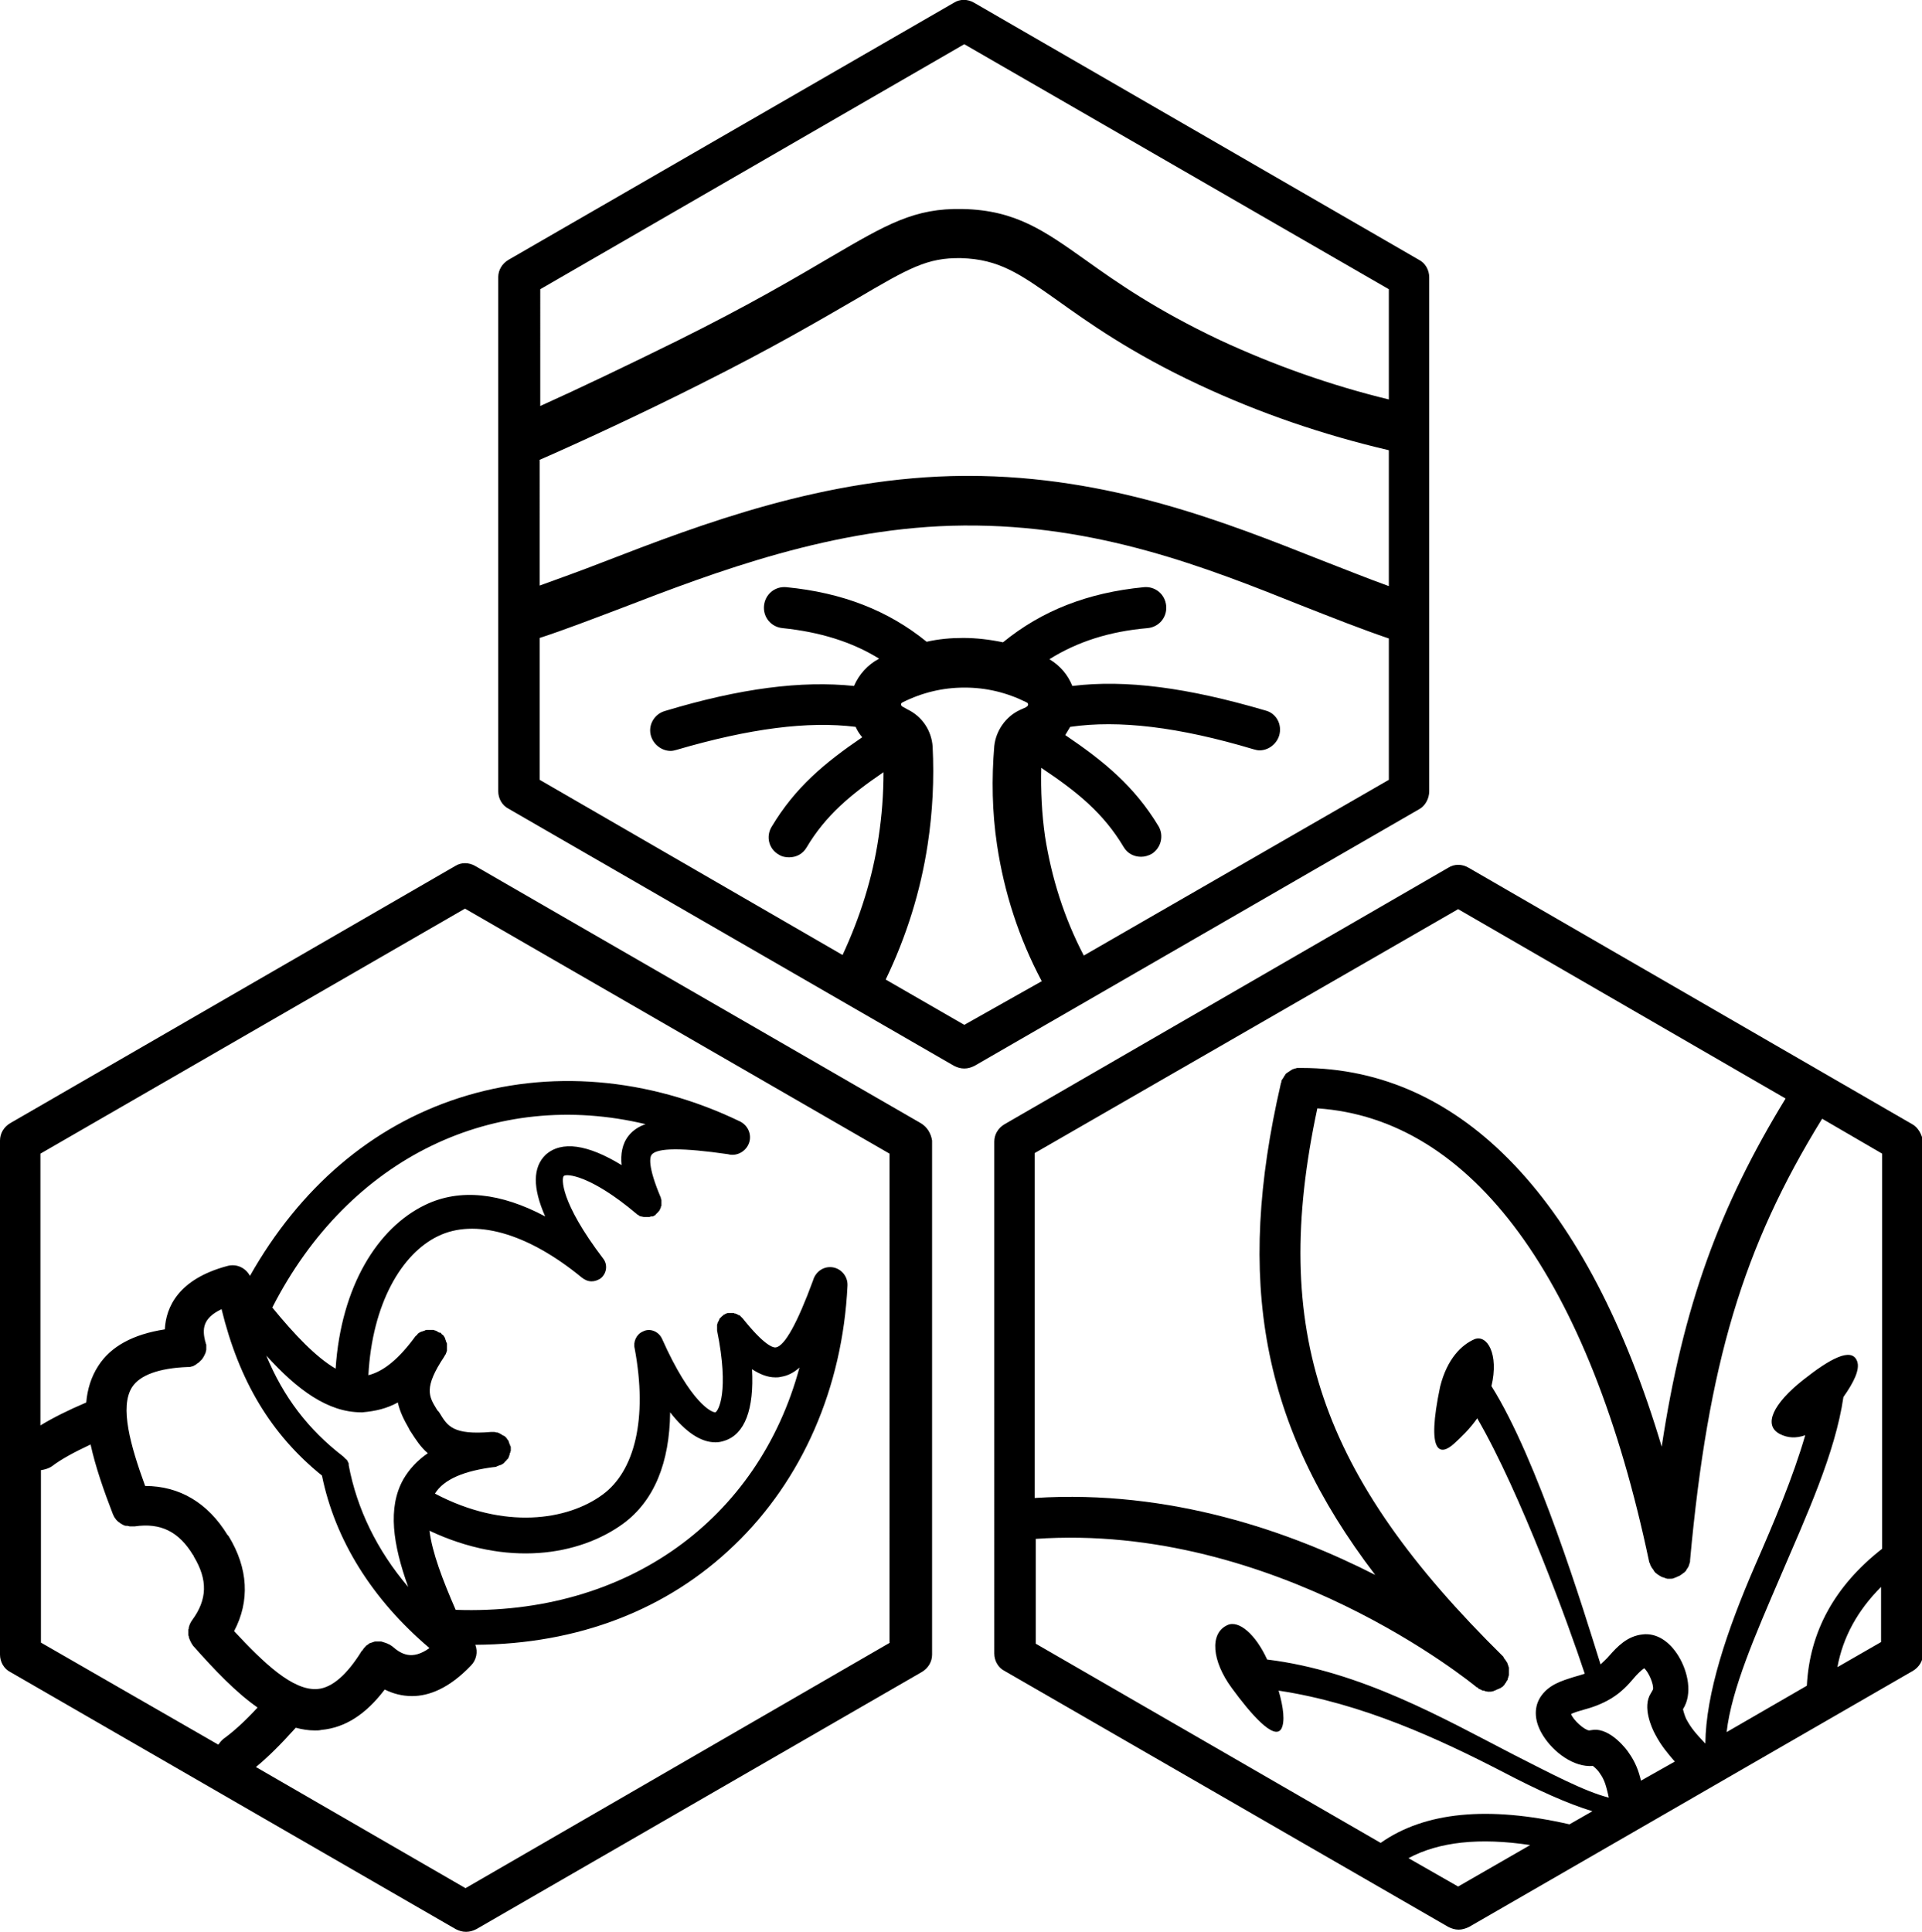 <?xml version="1.0" encoding="utf-8"?>
<!-- Generator: Adobe Illustrator 25.2.0, SVG Export Plug-In . SVG Version: 6.00 Build 0)  -->
<svg version="1.1" id="Réteg_1" xmlns="http://www.w3.org/2000/svg" xmlns:xlink="http://www.w3.org/1999/xlink" x="0px" y="0px"
	 viewBox="0 0 352.2 354" style="enable-background:new 0 0 352.2 354;" xml:space="preserve">
<g>
	<path d="M168.7,205.8l-81.6-47.1c-1.2-0.7-2.6-0.7-3.7,0L1.9,205.8C0.7,206.5,0,207.7,0,209v94.2c0,1.3,0.7,2.6,1.9,3.2l81.6,47.1
		c0.6,0.3,1.2,0.5,1.9,0.5s1.3-0.2,1.9-0.5l81.6-47.1c1.2-0.7,1.9-1.9,1.9-3.2V209C170.6,207.7,169.9,206.5,168.7,205.8z M7.5,269.4
		c0.7-0.1,1.4-0.3,2-0.7c1.7-1.3,4.1-2.6,7.1-4c0.9,4.1,2.4,8.4,4.1,12.8c0.1,0.2,0.2,0.4,0.3,0.6c0,0,0.1,0.1,0.1,0.1
		c0.1,0.2,0.2,0.3,0.3,0.4c0,0,0.1,0.1,0.1,0.1c0.1,0.1,0.2,0.2,0.4,0.3c0,0,0.1,0.1,0.1,0.1c0.2,0.1,0.3,0.2,0.5,0.3c0,0,0,0,0,0
		c0.2,0.1,0.4,0.2,0.6,0.2c0.1,0,0.1,0,0.2,0c0.2,0,0.3,0.1,0.5,0.1c0.1,0,0.1,0,0.2,0c0.1,0,0.1,0,0.2,0c0.1,0,0.2,0,0.3,0
		c0.1,0,0.1,0,0.2,0c4.8-0.7,8.1,1,10.7,5.3c0,0,0.1,0.1,0.1,0.1c0,0,0,0.1,0,0.1c2.6,4.3,2.5,7.9-0.3,11.7c0,0,0,0,0,0
		c-0.3,0.4-0.5,0.9-0.6,1.3c0,0.1,0,0.3-0.1,0.4c0,0.1,0,0.2,0,0.3c0,0.1,0,0.3,0,0.4c0,0.1,0,0.2,0,0.3c0,0.1,0.1,0.2,0.1,0.3
		c0,0.1,0,0.2,0.1,0.4c0.2,0.5,0.4,0.9,0.7,1.3c0,0,0,0,0,0c3.9,4.4,7.8,8.5,11.8,11.3c-2.3,2.5-4.4,4.4-6.2,5.7
		c-0.4,0.3-0.7,0.7-1,1.1L7.5,301V269.4z M115.2,208.1c-1.2,1.5-1.5,3.4-1.3,5.4c-6.2-3.8-11-4.5-13.9-1.9
		c-2.4,2.3-2.4,6.1-0.1,11.3c-8.1-4.3-15.6-5.2-22-2.1c-8.7,4.2-15.4,14.9-16.4,30c-3.6-2.1-7.5-6.2-11.6-11.2
		c14.1-27.6,40.8-40.2,68.4-33.6C117.1,206.4,116,207.1,115.2,208.1z M137.8,250.9c1.4,0.9,2.8,1.5,4.3,1.5c0.3,0,0.6,0,1-0.1
		c1.3-0.2,2.4-0.8,3.4-1.7c-7.5,27.8-31.6,45.5-63,44.4c-2.4-5.5-4.3-10.5-4.8-14.5c14.2,6.7,27.4,4.6,35.5-1.3
		c5.7-4.2,8.5-11.2,8.6-20.4c2.8,3.6,5.6,5.5,8.3,5.5c0.6,0,1.1-0.1,1.7-0.3C136.5,262.8,138.2,258.2,137.8,250.9z M59,270.4
		c2.4,11.8,9.2,22.7,19.7,31.6c-3.2,2.3-5.2,1.1-6.8-0.3c-0.1-0.1-0.2-0.1-0.3-0.2c-0.1-0.1-0.2-0.1-0.3-0.2c0,0,0,0-0.1,0
		c-0.1-0.1-0.2-0.1-0.4-0.2c-0.1,0-0.2-0.1-0.3-0.1c-0.1,0-0.2-0.1-0.3-0.1c-0.1,0-0.2-0.1-0.4-0.1c-0.1,0-0.2,0-0.3,0
		c-0.1,0-0.3,0-0.4,0c-0.1,0-0.2,0-0.3,0c-0.1,0-0.2,0-0.4,0.1c-0.1,0-0.2,0.1-0.3,0.1c-0.1,0-0.2,0.1-0.3,0.1
		c-0.1,0-0.2,0.1-0.3,0.2c-0.1,0.1-0.2,0.1-0.3,0.2c-0.1,0.1-0.2,0.1-0.2,0.2c-0.1,0.1-0.2,0.2-0.3,0.3c0,0,0,0,0,0
		c-0.1,0.1-0.1,0.2-0.2,0.3c-0.1,0.1-0.1,0.2-0.2,0.2c-2.7,4.4-5.5,6.8-8.1,7c-4.5,0.4-9.9-4.8-15.3-10.6c2.9-5.5,2.6-11.5-1-17.4
		c0,0-0.1-0.1-0.1-0.1c0,0,0-0.1-0.1-0.1c-3.6-5.9-8.8-9-15.1-9c-2.7-7.4-4.7-14.5-2.4-18.1c1.4-2.2,4.9-3.5,10.2-3.7c0,0,0,0,0.1,0
		c0.2,0,0.4,0,0.6-0.1c0,0,0,0,0,0c0.2,0,0.4-0.1,0.5-0.2c0.1,0,0.1,0,0.2-0.1c0.2-0.1,0.3-0.2,0.4-0.3c0.1,0,0.1-0.1,0.2-0.1
		c0,0,0,0,0,0c0.2-0.2,0.4-0.4,0.6-0.6c0.3-0.4,0.5-0.8,0.7-1.3c0-0.2,0.1-0.3,0.1-0.5c0-0.1,0-0.1,0-0.2c0-0.2,0-0.4,0-0.6
		c0,0,0,0,0,0c0-0.1,0-0.2-0.1-0.3c0-0.1,0-0.2-0.1-0.4c-0.5-2.1-0.6-4.2,3-5.9C43.8,253,49.6,262.8,59,270.4z M72.9,257
		c0.4,1.8,1.2,3.3,2,4.7l0.2,0.4l0.2,0.3c0.9,1.4,1.8,2.8,3.1,3.9c-1.9,1.3-3.4,2.9-4.5,4.8c-2.9,5.2-1.9,11.9,0.9,19.7
		c-5.7-6.7-9.4-14.3-10.9-22.3c0-0.1,0-0.1,0-0.2c0-0.1,0-0.2-0.1-0.3c0-0.1-0.1-0.2-0.1-0.2c0-0.1-0.1-0.2-0.1-0.2
		c0-0.1-0.1-0.1-0.2-0.2c-0.1-0.1-0.1-0.1-0.2-0.2c-0.1-0.1-0.1-0.1-0.2-0.2c0,0-0.1-0.1-0.1-0.1c-6.5-5-11-11-14.1-18.5
		c5.7,6.3,11.3,10.4,17.4,10.4c0.1,0,0.1,0,0.2,0C68.8,258.6,70.9,258.1,72.9,257z M163.1,301L85.3,346l-38.4-22.2
		c2.2-1.8,4.6-4.2,7.3-7.2c1.1,0.3,2.3,0.5,3.5,0.5c0.4,0,0.8,0,1.2-0.1c4.3-0.4,8.1-2.8,11.6-7.4c1.4,0.7,3.1,1.2,5,1.2
		c3.1,0,6.8-1.4,10.8-5.6c1-1,1.3-2.5,0.8-3.8c18.8-0.1,35.2-6.4,47.5-18.3c12.4-11.9,19.8-28.8,20.7-47.5c0.1-1.8-1.3-3.3-3-3.4
		c-1.6-0.1-2.9,1-3.3,2.4c-2.9,7.9-5.2,12-6.8,12.3c-0.5,0.1-2.1-0.3-6.1-5.3c0,0-0.1-0.1-0.1-0.1c-0.1-0.1-0.1-0.1-0.2-0.2
		c-0.1-0.1-0.1-0.1-0.2-0.2c-0.1-0.1-0.1-0.1-0.2-0.1c-0.1,0-0.2-0.1-0.2-0.1c-0.1,0-0.1-0.1-0.2-0.1c-0.1,0-0.2-0.1-0.3-0.1
		c-0.1,0-0.2,0-0.2-0.1c-0.1,0-0.2,0-0.3,0c-0.1,0-0.2,0-0.2,0c-0.1,0-0.2,0-0.3,0c-0.1,0-0.1,0-0.2,0c0,0,0,0-0.1,0
		c-0.1,0-0.2,0.1-0.3,0.1c-0.1,0-0.2,0.1-0.2,0.1c-0.1,0-0.1,0.1-0.2,0.1c-0.1,0-0.2,0.1-0.2,0.2c0,0,0,0-0.1,0c0,0-0.1,0.1-0.1,0.1
		c-0.1,0.1-0.1,0.1-0.2,0.2c-0.1,0.1-0.1,0.1-0.2,0.2c-0.1,0.1-0.1,0.1-0.1,0.2c0,0.1-0.1,0.2-0.1,0.2c0,0.1-0.1,0.2-0.1,0.2
		c0,0.1-0.1,0.2-0.1,0.2c0,0.1,0,0.2-0.1,0.3c0,0.1,0,0.2,0,0.3c0,0.1,0,0.2,0,0.3c0,0.1,0,0.2,0,0.3c0,0.1,0,0.1,0,0.2
		c2.3,11.3,0.2,14.8-0.3,15c-0.6,0.1-4.5-1.6-9.8-13.5c-0.6-1.3-2.2-2-3.5-1.3c-1.2,0.5-1.8,1.9-1.5,3.1c2.4,12.9,0,22.5-5.9,26.8
		c-6.4,4.7-18,6.5-30.7-0.2c1.6-2.6,5.3-4.2,11.1-4.9c0.1,0,0.2,0,0.2-0.1c0.1,0,0.2,0,0.3-0.1c0.1,0,0.2-0.1,0.3-0.1
		c0.1,0,0.2-0.1,0.3-0.1c0.1-0.1,0.2-0.1,0.3-0.2c0.1-0.1,0.2-0.1,0.2-0.2c0.1-0.1,0.1-0.1,0.2-0.2c0.1-0.1,0.1-0.1,0.2-0.2
		c0.1-0.1,0.1-0.2,0.2-0.2c0.1-0.1,0.1-0.2,0.2-0.3c0-0.1,0.1-0.2,0.1-0.3c0-0.1,0.1-0.2,0.1-0.3c0-0.1,0-0.2,0.1-0.3
		c0-0.1,0-0.2,0.1-0.3c0-0.1,0-0.2,0-0.3c0-0.1,0-0.2,0-0.2c0,0,0,0,0-0.1c0,0,0,0,0-0.1c0-0.1,0-0.2-0.1-0.2c0-0.1,0-0.2-0.1-0.3
		c0-0.1-0.1-0.2-0.1-0.3c0-0.1-0.1-0.2-0.1-0.3c0-0.1-0.1-0.2-0.2-0.3c-0.1-0.1-0.1-0.2-0.2-0.3c-0.1-0.1-0.1-0.1-0.2-0.2
		c-0.1-0.1-0.2-0.2-0.3-0.2c-0.1,0-0.1-0.1-0.2-0.1c-0.1-0.1-0.2-0.1-0.3-0.2c-0.1,0-0.1-0.1-0.2-0.1c-0.1-0.1-0.3-0.1-0.4-0.2
		c-0.1,0-0.1,0-0.2,0c-0.1,0-0.3-0.1-0.4-0.1c-0.1,0-0.2,0-0.3,0c-0.1,0-0.2,0-0.3,0c-7,0.6-8-1.1-9.4-3.4l-0.2-0.3c0,0,0,0,0,0
		l-0.1-0.1l-0.1-0.1c0,0,0,0,0,0l-0.2-0.3c-1.4-2.3-2.4-3.9,1.4-9.6c0-0.1,0.1-0.1,0.1-0.2c0.1-0.1,0.1-0.2,0.2-0.3
		c0-0.1,0.1-0.2,0.1-0.3c0-0.1,0.1-0.2,0.1-0.3c0-0.1,0-0.2,0-0.3c0-0.1,0-0.2,0-0.3c0-0.1,0-0.2,0-0.3c0-0.1,0-0.2,0-0.3
		c0-0.1,0-0.2-0.1-0.3c0-0.1-0.1-0.2-0.1-0.3c0-0.1-0.1-0.2-0.1-0.3c0-0.1-0.1-0.2-0.1-0.3c-0.1-0.1-0.1-0.2-0.2-0.3
		c-0.1-0.1-0.1-0.2-0.2-0.2c-0.1-0.1-0.2-0.1-0.2-0.2c-0.1-0.1-0.1-0.1-0.2-0.2c0,0,0,0-0.1,0c0,0,0,0-0.1,0c-0.1,0-0.1-0.1-0.2-0.1
		c-0.1-0.1-0.2-0.1-0.3-0.2c-0.1,0-0.2-0.1-0.3-0.1c-0.1,0-0.2-0.1-0.3-0.1c-0.1,0-0.2,0-0.3,0c-0.1,0-0.2,0-0.3,0
		c-0.1,0-0.2,0-0.3,0c-0.1,0-0.2,0-0.3,0c-0.1,0-0.2,0-0.3,0.1c-0.1,0-0.2,0.1-0.3,0.1c-0.1,0-0.2,0.1-0.3,0.1
		c-0.1,0-0.2,0.1-0.3,0.1c-0.1,0.1-0.2,0.1-0.3,0.2c-0.1,0.1-0.2,0.1-0.2,0.2c-0.1,0.1-0.1,0.2-0.2,0.2c-0.1,0.1-0.1,0.1-0.2,0.2
		c-3,4.1-5.8,6.4-8.6,7.1c0.7-13.1,6.1-22.3,12.8-25.5c6.6-3.2,16.2-0.7,26.3,7.6c0.5,0.4,1.1,0.7,1.8,0.7c0.6,0,1.1-0.2,1.6-0.5
		c1.2-0.9,1.4-2.6,0.5-3.7c-7.9-10.4-7.6-14.7-7.2-15.1c0.5-0.5,5-0.1,13.3,6.9c0,0,0,0,0,0c0.1,0.1,0.2,0.2,0.3,0.2
		c0,0,0.1,0,0.1,0.1c0.1,0.1,0.2,0.1,0.4,0.2c0,0,0.1,0,0.1,0c0.1,0,0.3,0.1,0.5,0.1c0,0,0.1,0,0.1,0c0.1,0,0.1,0,0.2,0
		c0,0,0.1,0,0.1,0c0.1,0,0.2,0,0.3,0c0.1,0,0.2,0,0.3,0c0.1,0,0.2-0.1,0.3-0.1c0.1,0,0.1,0,0.2,0c0,0,0,0,0.1,0
		c0.1,0,0.2-0.1,0.2-0.1c0.1,0,0.1-0.1,0.2-0.1c0.1,0,0.1-0.1,0.2-0.2c0.1-0.1,0.1-0.1,0.2-0.2c0,0,0,0,0.1-0.1c0,0,0.1-0.1,0.1-0.1
		c0.1-0.1,0.1-0.2,0.2-0.2c0-0.1,0.1-0.2,0.1-0.2c0-0.1,0.1-0.2,0.1-0.2c0-0.1,0.1-0.2,0.1-0.3c0-0.1,0-0.2,0.1-0.2
		c0-0.1,0-0.2,0-0.3c0-0.1,0-0.2,0-0.3c0-0.1,0-0.2,0-0.3c0-0.1,0-0.2,0-0.2c0-0.1-0.1-0.2-0.1-0.3c0,0,0-0.1,0-0.1
		c-2.5-5.9-2-7.5-1.7-7.9c1-1.3,5.7-1.3,14-0.1c1.4,0.4,3-0.3,3.7-1.7c0.8-1.6,0.1-3.5-1.5-4.3c-16.8-8.1-35.1-9.6-51.5-4.3
		c-16.1,5.2-29.2,16.5-38.3,32.6c-0.8-1.5-2.5-2.3-4.2-1.8c-8.9,2.4-11.2,7.5-11.4,11.6c-5.8,0.9-9.9,3.1-12.2,6.7
		c-1.3,2-2,4.3-2.2,6.7c-3.3,1.4-6.1,2.8-8.4,4.2v-49.8l77.8-44.9l77.8,44.9V301z"/>
	<path d="M261.9,145V50.8c0-1.3-0.7-2.6-1.9-3.2L178.5,0.5c-1.2-0.7-2.6-0.7-3.7,0L93.2,47.6c-1.2,0.7-1.9,1.9-1.9,3.2V145
		c0,1.3,0.7,2.6,1.9,3.2l81.6,47.1c0.6,0.3,1.2,0.5,1.9,0.5s1.3-0.2,1.9-0.5l81.6-47.1C261.2,147.6,261.9,146.3,261.9,145z
		 M176.7,8.1L254.5,53v20.2c-10.7-2.6-21.1-6.3-31-10.9c-11.8-5.6-18.9-10.6-24.5-14.6c-7.5-5.3-12.8-9.2-22.6-9.4
		c-8.8-0.2-13.9,2.8-24,8.7c-6.3,3.7-14.9,8.8-28.2,15.4c-8.7,4.3-18.3,8.9-25.2,12V53L176.7,8.1z M98.8,84.3
		c6.9-3,18.8-8.5,29.3-13.8c13.6-6.8,22.4-12,28.8-15.7c9.7-5.7,13-7.6,19.2-7.5c7,0.2,10.8,2.9,17.6,7.7c5.6,4,13.4,9.6,26,15.5
		c11.1,5.2,22.8,9.2,34.8,12v24.9c-3.9-1.4-8.1-3.1-12.5-4.8c-17.2-6.8-38.6-15.4-64.6-15.4c-0.3,0-0.5,0-0.8,0
		c-25.4,0.2-48,8.8-66.1,15.8c-4.1,1.6-8,3-11.6,4.3V84.3z M176.7,187.8l-14.4-8.3c3.8-7.9,6.4-16.2,7.7-24.8
		c0.9-5.9,1.2-11.9,0.9-17.9c-0.2-2.9-1.9-5.5-4.6-6.8l-0.9-0.5c-0.2-0.1-0.3-0.3-0.3-0.4c0-0.2,0.1-0.3,0.3-0.4
		c3.6-1.8,7.4-2.7,11.3-2.7c0,0,0,0,0.1,0c3.9,0,7.7,0.9,11.3,2.7c0.2,0.1,0.3,0.2,0.3,0.4c0,0.2-0.1,0.3-0.4,0.5l-1.1,0.5
		c-2.6,1.2-4.4,3.8-4.7,6.6c-0.5,6-0.4,12.1,0.5,18.1c1.3,8.7,4,17.1,8.2,25L176.7,187.8z M198.6,175.1c-3.6-6.9-5.9-14.2-7.1-21.8
		c-0.6-4.2-0.8-8.4-0.7-12.6c6.6,4.4,11.4,8.3,15.1,14.5c0.7,1.2,1.9,1.8,3.2,1.8c0.7,0,1.3-0.2,1.9-0.5c1.8-1.1,2.3-3.4,1.3-5.1
		c-4.4-7.3-10-11.9-17.1-16.7c0.3-0.5,0.6-1,0.9-1.5c8.9-1.3,19.9,0,33.6,4.1c0.4,0.1,0.7,0.2,1.1,0.2c1.6,0,3.1-1.1,3.6-2.7
		c0.6-2-0.5-4.1-2.5-4.6c-14.3-4.2-25.6-5.7-35.4-4.5c-0.8-2-2.2-3.7-4.2-4.9c5.1-3.2,11-5.1,18-5.7c2.1-0.2,3.6-2,3.4-4.1
		c-0.2-2.1-2-3.6-4.1-3.4c-10.3,1-18.7,4.3-25.8,10.1c-2.4-0.5-4.9-0.8-7.3-0.8c-2.3,0-4.5,0.2-6.7,0.7c-7-5.7-15.4-9-25.7-10
		c-2.1-0.2-3.9,1.3-4.1,3.4c-0.2,2.1,1.3,3.9,3.4,4.1c6.8,0.7,12.7,2.5,17.7,5.6c-2.1,1.1-3.7,2.9-4.6,5c-9.6-1-20.8,0.4-34.7,4.6
		c-2,0.6-3.1,2.7-2.5,4.6c0.5,1.6,2,2.7,3.6,2.7c0.4,0,0.7-0.1,1.1-0.2c13.3-3.9,24.1-5.3,32.8-4.2c0.3,0.7,0.7,1.3,1.2,1.9
		c-6.9,4.7-12.3,9.2-16.6,16.4c-1.1,1.8-0.5,4.1,1.3,5.1c0.6,0.4,1.3,0.5,1.9,0.5c1.3,0,2.5-0.6,3.2-1.8c3.5-5.9,8.1-9.7,14.1-13.8
		c0,4-0.3,8-0.9,11.9c-1.1,7.5-3.4,14.7-6.6,21.6l-55.5-32.1v-26c4.6-1.5,9.5-3.4,14.8-5.4c17.4-6.7,39.1-15,62.9-15.2
		c24.6-0.2,44.5,7.7,62,14.7c5.6,2.2,10.9,4.3,15.9,6v25.9L198.6,175.1z"/>
	<path d="M350.4,206L269.1,159c-1.2-0.7-2.6-0.7-3.7,0L184.1,206c-1.2,0.7-1.9,1.9-1.9,3.2V303c0,1.3,0.7,2.6,1.9,3.2l81.3,46.9
		c0.6,0.3,1.2,0.5,1.9,0.5c0.6,0,1.3-0.2,1.9-0.5l81.3-46.9c1.2-0.7,1.9-1.9,1.9-3.2v-93.8C352.2,207.9,351.5,206.6,350.4,206z
		 M267.2,166.6l60,34.7c-12.1,19.8-18.8,38-22.7,63.8c-13.4-44.9-36.4-69.4-66-69.4c0,0,0,0,0,0c0,0-0.1,0-0.1,0c-0.1,0-0.2,0-0.3,0
		c-0.1,0-0.3,0-0.4,0c-0.1,0-0.2,0.1-0.4,0.1c-0.1,0-0.2,0.1-0.3,0.1c-0.1,0-0.2,0.1-0.4,0.2c-0.1,0.1-0.2,0.1-0.3,0.2
		c-0.1,0.1-0.2,0.1-0.3,0.2c-0.1,0.1-0.2,0.1-0.3,0.2c-0.1,0.1-0.2,0.2-0.2,0.3c-0.1,0.1-0.2,0.2-0.2,0.3c-0.1,0.1-0.1,0.2-0.2,0.3
		c-0.1,0.1-0.1,0.2-0.2,0.3c-0.1,0.1-0.1,0.3-0.1,0.4c0,0.1-0.1,0.2-0.1,0.2c0,0,0,0.1,0,0.1c0,0,0,0,0,0c-8.3,36-3.7,62.5,17.3,90
		c-15.5-7.9-37.5-15.7-62.4-14.1v-63.2L267.2,166.6z M189.7,282c44.1-3.1,80.3,26.7,80.8,27.1c0.1,0.1,0.1,0.1,0.2,0.1
		c0.1,0.1,0.2,0.1,0.2,0.2c0.1,0.1,0.2,0.1,0.4,0.2c0.1,0,0.2,0.1,0.2,0.1c0.1,0.1,0.3,0.1,0.4,0.1c0.1,0,0.1,0,0.2,0.1
		c0.2,0,0.4,0.1,0.7,0.1c0,0,0,0,0,0c0,0,0,0,0,0c0.3,0,0.5,0,0.8-0.1c0.1,0,0.2,0,0.2-0.1c0.2,0,0.3-0.1,0.5-0.2
		c0.1,0,0.2-0.1,0.3-0.1c0.1-0.1,0.3-0.1,0.4-0.2c0.1-0.1,0.2-0.1,0.3-0.2c0.1-0.1,0.2-0.1,0.2-0.2c0,0,0.1-0.1,0.1-0.1
		c0,0,0.1-0.1,0.1-0.1c0-0.1,0.1-0.1,0.1-0.2c0.1-0.1,0.2-0.2,0.2-0.3c0.1-0.1,0.1-0.2,0.2-0.3c0.1-0.1,0.1-0.2,0.1-0.3
		c0-0.1,0.1-0.2,0.1-0.3c0-0.1,0.1-0.2,0.1-0.4c0-0.1,0-0.2,0-0.4s0-0.2,0-0.4c0-0.1,0-0.2,0-0.4c0-0.1,0-0.2-0.1-0.4
		c0-0.1-0.1-0.2-0.1-0.3c0-0.1-0.1-0.2-0.1-0.3c-0.1-0.1-0.1-0.2-0.2-0.3c-0.1-0.1-0.1-0.2-0.2-0.3c-0.1-0.1-0.2-0.2-0.2-0.3
		c-0.1-0.1-0.1-0.1-0.1-0.2c-33.7-33.2-42.8-59.8-34.1-100.5c28.4,1.9,49.9,31.3,60.8,83.1c0,0.1,0,0.1,0.1,0.2
		c0,0.1,0.1,0.2,0.1,0.3c0,0.1,0.1,0.3,0.2,0.4c0,0.1,0.1,0.2,0.1,0.2c0.1,0.1,0.2,0.3,0.3,0.4c0,0.1,0.1,0.1,0.1,0.2
		c0.1,0.1,0.2,0.3,0.4,0.4c0,0,0.1,0.1,0.1,0.1c0.2,0.1,0.4,0.3,0.6,0.4c0.1,0,0.1,0.1,0.2,0.1c0.1,0.1,0.3,0.1,0.5,0.2
		c0.1,0,0.2,0,0.2,0.1c0.2,0,0.3,0.1,0.5,0.1c0,0,0.1,0,0.1,0c0.1,0,0.2,0,0.3,0c0,0,0,0,0,0c0,0,0,0,0,0c0,0,0,0,0,0
		c0.3,0,0.5,0,0.7-0.1c0,0,0,0,0,0c0.1,0,0.1,0,0.2-0.1c0.2,0,0.3-0.1,0.5-0.2c0.1,0,0.2-0.1,0.3-0.1c0.1-0.1,0.2-0.1,0.3-0.2
		c0.1-0.1,0.2-0.1,0.3-0.2c0.1-0.1,0.2-0.2,0.3-0.2c0.1-0.1,0.1-0.2,0.2-0.2c0.1-0.1,0.2-0.2,0.2-0.3c0.1-0.1,0.1-0.2,0.2-0.3
		c0.1-0.1,0.1-0.2,0.2-0.3c0-0.1,0.1-0.2,0.1-0.3c0-0.1,0.1-0.2,0.1-0.3c0-0.1,0.1-0.2,0.1-0.4c0-0.1,0-0.1,0-0.2
		c3.3-36,9.7-57.4,24.2-80.9l11,6.4v72.4c-8.7,6.8-13.3,15.2-13.8,25.1l-14.7,8.5c0.9-7.9,5.3-17.9,9.8-28.4
		c4.8-11.2,10.1-22.7,11.6-33c1.9-2.7,3.1-5.1,2.5-6.6c-1-2.6-5-0.4-9.8,3.4c-5.6,4.4-7.5,8.4-4.3,10c1.4,0.7,2.9,0.8,4.6,0.2
		c-2.2,7.6-5.7,15.9-9.2,23.9c-5.2,12-9,23.4-9.1,32.6c0,0-0.1-0.1-0.1-0.1c-1.6-1.7-2.5-2.7-3.4-4.4c-0.2-0.4-0.5-1.3-0.6-1.8l0,0
		c1.8-2.8,0.9-6.9-0.8-9.7c-1.7-2.8-4.1-4.3-6.6-4c-2.8,0.3-4.6,2.2-6.1,3.9c-0.5,0.6-1.1,1.1-1.6,1.6c-3.1-9.9-11.5-37.5-20-51
		c1.4-5.9-0.8-9.5-3.1-8.6c-2.3,1-5,3.5-6.3,8.7c-2.6,12.4,0,12.8,2.6,10.4c1.2-1.1,2.8-2.6,4.2-4.6c8,13.8,16.8,38,19.7,46.8
		c-0.6,0.2-1.3,0.4-2,0.6c-2.2,0.7-4.7,1.4-6.2,3.8c-1.2,2-1,4.5,0.6,7c1.9,3,5.6,5.8,9.1,5.5c0.5,0.4,1.1,1,1.3,1.4
		c0.8,1.1,1.1,2.2,1.5,3.9c0,0.2,0.1,0.3,0.1,0.5c-4.4-1.1-10.6-4.4-17.5-7.9c-12.6-6.5-27.9-15.3-45.1-17.4
		c-2.1-4.6-5.2-7.3-7.3-6.3c-3.3,1.5-2.8,6.6,0.8,11.5c3.5,4.8,7.8,9.7,9.1,7.5c0.7-1.3,0.4-3.9-0.5-7c15.3,2.3,29.5,8.9,41.1,14.9
		c6.3,3.3,11.8,5.8,16.4,7.2l-4.2,2.4c-14.9-3.4-26.5-2.3-34.6,3.4l-63.2-36.5V282z M300.7,326.3c-0.4-1.7-1-3.4-2.3-5.2
		c-0.1-0.2-3.2-4.5-6.5-4.1l-0.7,0.1c-0.9-0.1-2.9-1.9-3.3-3c0.5-0.3,1.6-0.6,2.3-0.8c1.5-0.4,3.3-1,5.1-2.1
		c1.8-1.1,3.1-2.5,4.1-3.7c0.5-0.6,1.4-1.5,1.9-1.8c0.8,0.7,1.8,3,1.6,3.9l-0.4,0.7c-1.6,2.5,0.2,6.4,0.8,7.5c1.1,2.1,2.3,3.5,3.6,5
		L300.7,326.3z M267.2,345.7l-9.1-5.2c5.6-3,13-3.8,22.3-2.4L267.2,345.7z M336.7,305.5c1-5.5,3.7-10.4,8-14.7v10.1L336.7,305.5z"/>
</g>
</svg>
